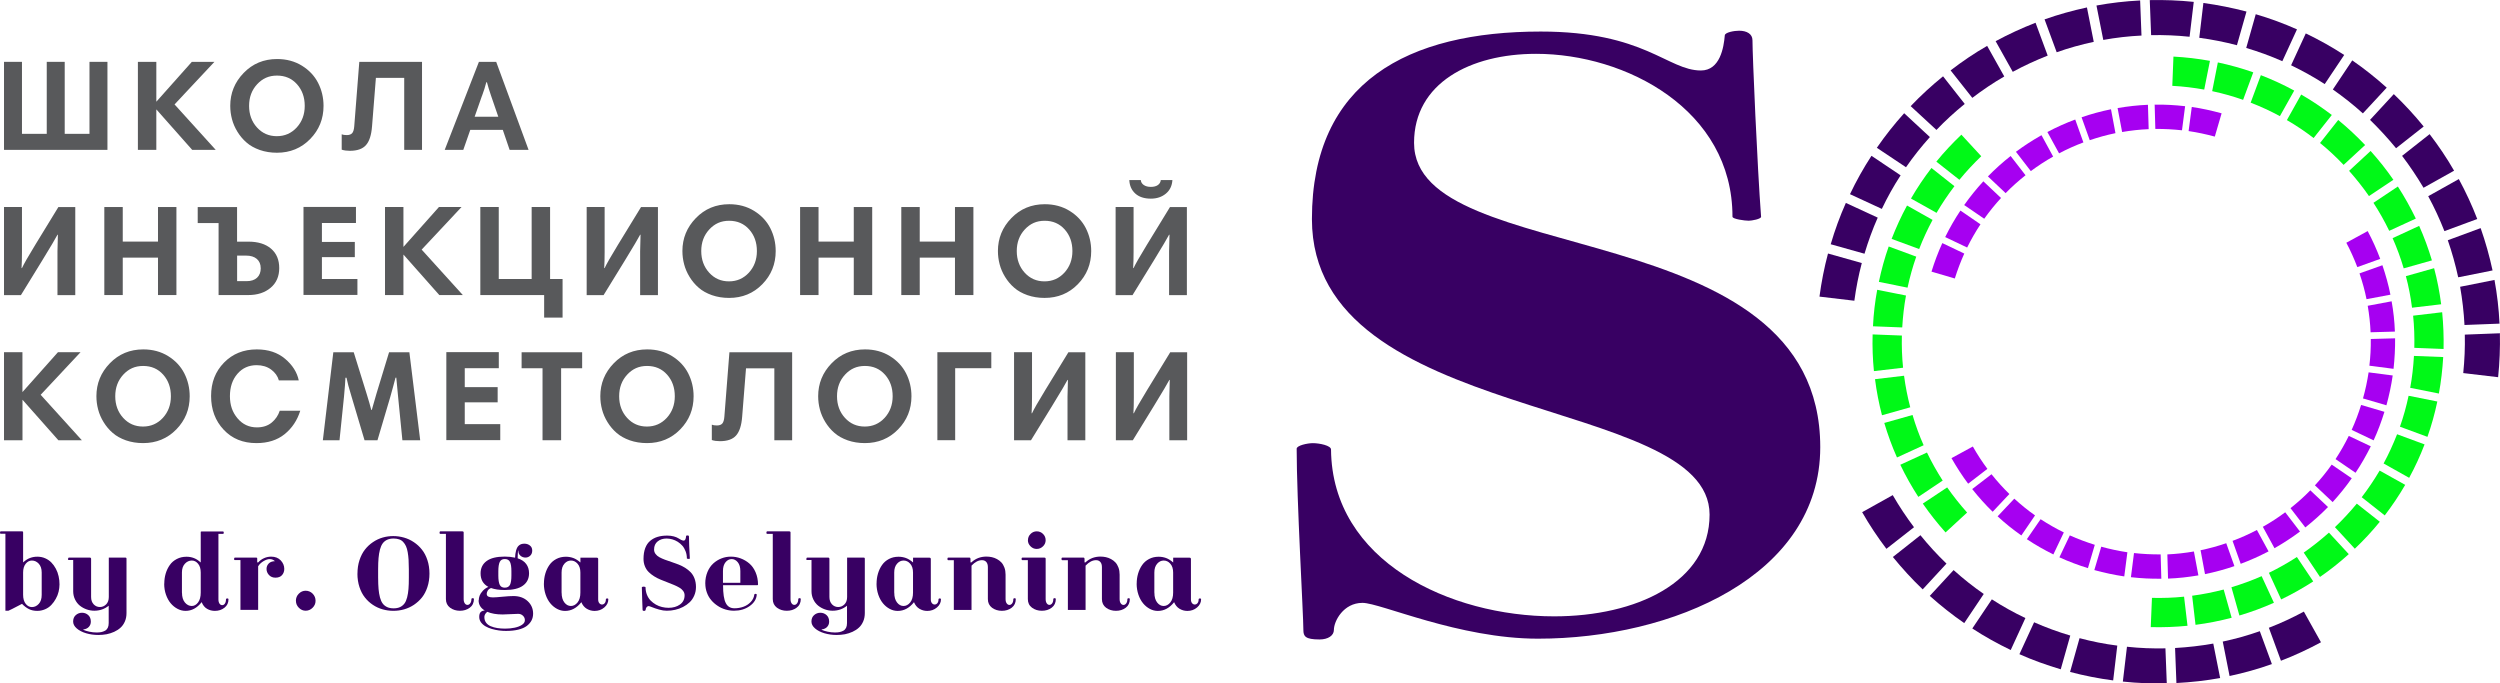 <?xml version="1.0" encoding="UTF-8"?> <svg xmlns="http://www.w3.org/2000/svg" id="Layer_2" data-name="Layer 2" viewBox="0 0 480.25 131.3"> <g id="Text"> <g> <path d="M338.31,41.63c0,.46-1.83,.77-2.38,.77-.74,0-3.12-.31-3.12-.77,0-20.6-20.52-31.29-37.73-31.29-12.64,0-23.44,5.64-23.44,17.09,0,24.58,78.03,12.97,78.03,58.47,0,24.73-28.39,36.79-54.22,36.79-15.21,0-30.24-6.88-33.72-6.88-3.66,0-5.49,3.51-5.49,5.2,0,1.07-1.1,1.83-2.75,1.83-2.75,0-3.11-.61-3.11-1.83,0-2.91-1.29-25.04-1.29-34.81,0-.61,2.02-1.07,3.11-1.07,1.29,0,3.49,.46,3.49,1.22,.19,21.52,22.89,32.05,42.86,32.05,15.76,0,29.86-6.56,29.86-19.54,0-23.2-76.39-17.1-76.39-56.78,0-26.41,18.5-36.02,43.96-36.02,19.97,0,24.36,7.48,30.77,7.48,3.67,0,4.39-4.43,4.58-6.72,0-.61,1.83-.92,2.75-.92,1.47,0,2.57,.61,2.57,1.83,0,2.9,.92,24.12,1.65,33.88" style="fill: #380063;"></path> <g> <path d="M.77,28.79V11.88h3.45v13.83h4.76V11.88h3.45v13.83h4.76V11.88h3.45V28.79H.77Z" style="fill: #58595b;"></path> <path d="M36.92,28.79l-6.89-7.78v7.78h-3.54V11.88h3.54v7.66l6.82-7.66h4.34l-7.66,8.18,7.91,8.73h-4.51Z" style="fill: #58595b;"></path> <path d="M44.23,20.34c0-2.45,.86-4.56,2.58-6.33,1.72-1.78,3.86-2.67,6.42-2.67,1.8,0,3.39,.43,4.77,1.28,1.38,.85,2.42,1.96,3.11,3.31,.69,1.36,1.04,2.83,1.04,4.41,0,2.5-.86,4.62-2.57,6.37-1.71,1.75-3.84,2.63-6.38,2.63-1.19,0-2.29-.18-3.3-.53-1.01-.36-1.86-.83-2.54-1.43-.69-.59-1.27-1.29-1.75-2.07-.48-.78-.83-1.59-1.05-2.43-.22-.83-.33-1.68-.33-2.54Zm5.16-4.15c-1.03,1.12-1.54,2.5-1.54,4.15s.51,3.04,1.52,4.15c1.02,1.12,2.28,1.67,3.81,1.67s2.79-.56,3.82-1.67c1.02-1.12,1.54-2.5,1.54-4.15s-.49-3.04-1.48-4.15-2.27-1.67-3.85-1.67-2.79,.56-3.82,1.67Z" style="fill: #58595b;"></path> <path d="M72.21,14.96l-.74,9.3c-.13,1.69-.52,2.89-1.17,3.62s-1.68,1.09-3.1,1.09c-.59,0-1.12-.07-1.56-.22v-2.95c.23,.1,.55,.15,.97,.15,.46,0,.81-.12,1.03-.36,.22-.24,.36-.68,.41-1.33l.97-12.37h12.05V28.79h-3.42V14.96h-5.43Z" style="fill: #58595b;"></path> <path d="M85.43,28.79l6.57-16.91h3.32l6.22,16.91h-3.64l-1.31-3.84h-6.25l-1.34,3.84h-3.57Zm7.16-10.39l-1.41,4.02h4.54l-1.39-4.04c-.33-.96-.59-1.82-.79-2.58h-.12c-.22,.86-.49,1.73-.82,2.6Z" style="fill: #58595b;"></path> <path d="M.77,39.77h3.45v8.68c0,1.19-.03,2.21-.08,3.05h.08c.35-.76,1.2-2.25,2.55-4.46l4.44-7.26h3.25v16.91h-3.42v-8.4c0-.55,.03-1.61,.08-3.2h-.08c-.28,.56-1.26,2.22-2.95,4.98l-4.07,6.62H.77v-16.91Z" style="fill: #58595b;"></path> <path d="M30.35,56.68v-7.19h-6.77v7.19h-3.54v-16.91h3.54v6.64h6.77v-6.64h3.54v16.91h-3.54Z" style="fill: #58595b;"></path> <path d="M42,42.85h-4.02v-3.07h7.56v6.64h2.18c1.85,0,3.3,.45,4.35,1.35,1.05,.9,1.57,2.14,1.57,3.73s-.55,2.85-1.65,3.78c-1.1,.93-2.53,1.4-4.3,1.4h-5.7v-13.83Zm8.08,8.65c0-.74-.25-1.33-.74-1.76-.5-.43-1.19-.64-2.08-.64h-1.71v4.91h1.83c.86,0,1.52-.22,2-.66,.47-.44,.71-1.05,.71-1.85Z" style="fill: #58595b;"></path> <path d="M68.38,39.77v3.07h-6.54v3.64h6.32v2.92h-6.32v4.19h6.82v3.07h-10.36v-16.91h10.09Z" style="fill: #58595b;"></path> <path d="M84.39,56.68l-6.89-7.78v7.78h-3.54v-16.91h3.54v7.66l6.82-7.66h4.34l-7.66,8.18,7.91,8.73h-4.51Z" style="fill: #58595b;"></path> <path d="M104.54,56.68h-12.27v-16.91h3.54v13.83h6.32v-13.83h3.54v13.83h2.4v7.41h-3.54v-4.34Z" style="fill: #58595b;"></path> <path d="M112.7,39.77h3.45v8.68c0,1.19-.03,2.21-.08,3.05h.08c.35-.76,1.2-2.25,2.55-4.46l4.44-7.26h3.25v16.91h-3.42v-8.4c0-.55,.03-1.61,.08-3.2h-.08c-.28,.56-1.26,2.22-2.95,4.98l-4.07,6.62h-3.25v-16.91Z" style="fill: #58595b;"></path> <path d="M131.09,48.23c0-2.45,.86-4.56,2.58-6.33,1.72-1.78,3.86-2.67,6.42-2.67,1.8,0,3.39,.43,4.77,1.28,1.38,.85,2.42,1.96,3.11,3.31,.69,1.36,1.04,2.83,1.04,4.41,0,2.5-.86,4.62-2.57,6.37-1.71,1.75-3.84,2.63-6.38,2.63-1.19,0-2.29-.18-3.3-.53-1.01-.36-1.86-.83-2.54-1.43-.69-.59-1.27-1.29-1.75-2.07-.48-.78-.83-1.59-1.05-2.43-.22-.83-.33-1.68-.33-2.54Zm5.16-4.15c-1.03,1.12-1.54,2.5-1.54,4.15s.51,3.04,1.52,4.15c1.02,1.12,2.28,1.67,3.81,1.67s2.79-.56,3.82-1.67c1.02-1.12,1.54-2.5,1.54-4.15s-.49-3.04-1.48-4.15-2.27-1.67-3.85-1.67-2.79,.56-3.82,1.67Z" style="fill: #58595b;"></path> <path d="M164.01,56.68v-7.19h-6.77v7.19h-3.54v-16.91h3.54v6.64h6.77v-6.64h3.54v16.91h-3.54Z" style="fill: #58595b;"></path> <path d="M183.45,56.68v-7.19h-6.77v7.19h-3.54v-16.91h3.54v6.64h6.77v-6.64h3.54v16.91h-3.54Z" style="fill: #58595b;"></path> <path d="M191.7,48.23c0-2.45,.86-4.56,2.58-6.33,1.72-1.78,3.86-2.67,6.42-2.67,1.8,0,3.39,.43,4.77,1.28,1.38,.85,2.42,1.96,3.11,3.31,.69,1.36,1.04,2.83,1.04,4.41,0,2.5-.86,4.62-2.57,6.37-1.71,1.75-3.84,2.63-6.38,2.63-1.19,0-2.29-.18-3.3-.53-1.01-.36-1.86-.83-2.54-1.43-.69-.59-1.27-1.29-1.75-2.07-.48-.78-.83-1.59-1.05-2.43-.22-.83-.33-1.68-.33-2.54Zm5.16-4.15c-1.03,1.12-1.54,2.5-1.54,4.15s.51,3.04,1.52,4.15c1.02,1.12,2.28,1.67,3.81,1.67s2.79-.56,3.82-1.67c1.02-1.12,1.54-2.5,1.54-4.15s-.49-3.04-1.48-4.15-2.27-1.67-3.85-1.67-2.79,.56-3.82,1.67Z" style="fill: #58595b;"></path> <path d="M214.31,39.77h3.45v8.68c0,1.19-.03,2.21-.08,3.05h.08c.35-.76,1.2-2.25,2.55-4.46l4.44-7.26h3.25v16.91h-3.42v-8.4c0-.55,.03-1.61,.08-3.2h-.08c-.28,.56-1.26,2.22-2.95,4.98l-4.07,6.62h-3.25v-16.91Zm8.68-5.18h2.23c-.07,1.09-.48,1.96-1.25,2.6-.77,.64-1.73,.97-2.89,.97-1.27,0-2.27-.33-2.99-.98-.72-.65-1.1-1.52-1.15-2.59h2.21c.03,.4,.22,.71,.57,.95,.35,.24,.8,.36,1.36,.36s1.03-.12,1.36-.36c.33-.24,.51-.56,.55-.95Z" style="fill: #58595b;"></path> <path d="M11.21,84.57l-6.89-7.78v7.78H.77v-16.91h3.54v7.66l6.82-7.66h4.34l-7.66,8.18,7.91,8.73h-4.51Z" style="fill: #58595b;"></path> <path d="M18.52,76.12c0-2.45,.86-4.56,2.58-6.33,1.72-1.78,3.86-2.67,6.42-2.67,1.8,0,3.39,.43,4.77,1.28,1.38,.85,2.42,1.96,3.11,3.31,.69,1.36,1.04,2.83,1.04,4.41,0,2.5-.86,4.62-2.57,6.37-1.71,1.75-3.84,2.63-6.38,2.63-1.19,0-2.29-.18-3.3-.53-1.01-.36-1.86-.83-2.54-1.43-.69-.59-1.27-1.29-1.75-2.07-.48-.78-.83-1.59-1.05-2.43-.22-.83-.33-1.68-.33-2.54Zm5.16-4.15c-1.03,1.12-1.54,2.5-1.54,4.15s.51,3.04,1.52,4.15c1.02,1.12,2.28,1.67,3.81,1.67s2.79-.56,3.82-1.67c1.02-1.12,1.54-2.5,1.54-4.15s-.49-3.04-1.48-4.15-2.27-1.67-3.85-1.67-2.79,.56-3.82,1.67Z" style="fill: #58595b;"></path> <path d="M49.33,67.12c2.2,0,4.01,.6,5.43,1.8,1.42,1.2,2.3,2.58,2.63,4.15h-3.82c-.23-.83-.73-1.52-1.49-2.08-.76-.56-1.69-.84-2.78-.84-1.5,0-2.74,.55-3.69,1.66-.96,1.11-1.44,2.54-1.44,4.29s.48,3.09,1.45,4.25,2.21,1.75,3.73,1.75c1.16,0,2.1-.31,2.84-.92,.74-.61,1.25-1.37,1.55-2.28h3.94c-.58,1.85-1.58,3.35-3,4.5-1.42,1.15-3.23,1.72-5.43,1.72-2.58,0-4.67-.85-6.28-2.57-1.61-1.71-2.42-3.87-2.42-6.48s.83-4.71,2.48-6.41c1.65-1.69,3.75-2.54,6.3-2.54Z" style="fill: #58595b;"></path> <path d="M78.64,67.66l2.08,16.91h-3.42l-.82-8.3c-.13-1.26-.25-2.5-.35-3.72h-.15s-.14,.53-.41,1.54c-.27,1.01-.48,1.74-.61,2.21l-2.45,8.28h-2.48l-2.5-8.4c-.5-1.62-.82-2.83-.97-3.62h-.2c-.03,.74-.12,1.93-.27,3.57l-.87,8.45h-3.2l2.01-16.91h3.92l2.48,7.98c.4,1.27,.69,2.31,.89,3.1h.1c.15-.58,.45-1.61,.89-3.1l2.43-7.98h3.89Z" style="fill: #58595b;"></path> <path d="M95.82,67.66v3.07h-6.54v3.64h6.32v2.92h-6.32v4.19h6.82v3.07h-10.36v-16.91h10.09Z" style="fill: #58595b;"></path> <path d="M104.22,84.57v-13.83h-4.02v-3.07h11.63v3.07h-4.04v13.83h-3.57Z" style="fill: #58595b;"></path> <path d="M115.32,76.12c0-2.45,.86-4.56,2.58-6.33,1.72-1.78,3.86-2.67,6.42-2.67,1.8,0,3.39,.43,4.77,1.28,1.38,.85,2.42,1.96,3.11,3.31,.69,1.36,1.04,2.83,1.04,4.41,0,2.5-.86,4.62-2.57,6.37-1.71,1.75-3.84,2.63-6.38,2.63-1.19,0-2.29-.18-3.3-.53-1.01-.36-1.86-.83-2.54-1.43-.69-.59-1.27-1.29-1.75-2.07-.48-.78-.83-1.59-1.05-2.43-.22-.83-.33-1.68-.33-2.54Zm5.16-4.15c-1.03,1.12-1.54,2.5-1.54,4.15s.51,3.04,1.52,4.15c1.02,1.12,2.28,1.67,3.81,1.67s2.79-.56,3.82-1.67c1.02-1.12,1.54-2.5,1.54-4.15s-.49-3.04-1.48-4.15-2.27-1.67-3.85-1.67-2.79,.56-3.82,1.67Z" style="fill: #58595b;"></path> <path d="M143.31,70.74l-.74,9.3c-.13,1.69-.52,2.89-1.17,3.62s-1.68,1.09-3.1,1.09c-.59,0-1.12-.07-1.56-.22v-2.95c.23,.1,.55,.15,.97,.15,.46,0,.81-.12,1.03-.36,.22-.24,.36-.68,.41-1.33l.97-12.37h12.05v16.91h-3.42v-13.83h-5.43Z" style="fill: #58595b;"></path> <path d="M157.17,76.12c0-2.45,.86-4.56,2.58-6.33,1.72-1.78,3.86-2.67,6.42-2.67,1.8,0,3.39,.43,4.77,1.28,1.38,.85,2.42,1.96,3.11,3.31,.69,1.36,1.04,2.83,1.04,4.41,0,2.5-.86,4.62-2.57,6.37-1.71,1.75-3.84,2.63-6.38,2.63-1.19,0-2.29-.18-3.3-.53-1.01-.36-1.86-.83-2.54-1.43-.69-.59-1.27-1.29-1.75-2.07-.48-.78-.83-1.59-1.05-2.43-.22-.83-.33-1.68-.33-2.54Zm5.16-4.15c-1.03,1.12-1.54,2.5-1.54,4.15s.51,3.04,1.52,4.15c1.02,1.12,2.28,1.67,3.81,1.67s2.79-.56,3.82-1.67c1.02-1.12,1.54-2.5,1.54-4.15s-.49-3.04-1.48-4.15-2.27-1.67-3.85-1.67-2.79,.56-3.82,1.67Z" style="fill: #58595b;"></path> <path d="M180.07,84.57v-16.91h10.36v3.07h-6.94v13.83h-3.42Z" style="fill: #58595b;"></path> <path d="M194.8,67.66h3.45v8.68c0,1.19-.03,2.21-.08,3.05h.08c.35-.76,1.2-2.25,2.55-4.46l4.44-7.26h3.25v16.91h-3.42v-8.4c0-.55,.03-1.61,.08-3.2h-.08c-.28,.56-1.26,2.22-2.95,4.98l-4.07,6.62h-3.25v-16.91Z" style="fill: #58595b;"></path> <path d="M214.36,67.66h3.45v8.68c0,1.19-.03,2.21-.08,3.05h.08c.35-.76,1.2-2.25,2.55-4.46l4.44-7.26h3.25v16.91h-3.42v-8.4c0-.55,.03-1.61,.08-3.2h-.08c-.28,.56-1.26,2.22-2.95,4.98l-4.07,6.62h-3.25v-16.91Z" style="fill: #58595b;"></path> </g> <g> <path d="M0,102.31c0-.06,.01-.12,.04-.17,.03-.05,.06-.07,.1-.07H4.25c.12,0,.19,.07,.19,.22v5.75c.46-.42,.91-.71,1.35-.86,.43-.16,.89-.24,1.38-.24,.54,0,1.04,.1,1.5,.3,.46,.2,.86,.47,1.2,.82,.33,.34,.62,.74,.86,1.19,.24,.45,.42,.94,.53,1.45,.12,.51,.17,1.04,.17,1.57,0,.46-.06,.92-.17,1.39s-.29,.93-.54,1.37c-.24,.44-.53,.83-.86,1.18-.33,.35-.73,.63-1.2,.83s-.96,.31-1.49,.31c-.61,0-1.14-.11-1.6-.34s-.91-.56-1.34-1.01c-1.68,.88-2.55,1.32-2.61,1.32h-.58v-14.79H.12c-.08,0-.12-.08-.12-.23Zm4.44,11.95c0,.74,.17,1.32,.5,1.74,.34,.42,.73,.62,1.19,.62,.51,0,.95-.21,1.32-.62,.38-.41,.56-.99,.56-1.73v-4.29c0-.72-.19-1.28-.56-1.69-.38-.41-.82-.61-1.32-.61-.46,0-.85,.2-1.19,.61-.33,.41-.5,.97-.5,1.7v4.27Z" style="fill: #380063;"></path> <path d="M13.08,107.36c0-.06,.01-.12,.04-.17,.03-.05,.06-.07,.11-.07h4.07c.06,0,.1,.02,.14,.07s.06,.09,.06,.16v7.33c0,.6,.17,1.07,.5,1.42,.33,.34,.73,.51,1.19,.51s.86-.17,1.2-.51c.34-.34,.51-.81,.51-1.42v-7.56h3.2c.14,0,.2,.07,.2,.22v10.43c0,.59-.1,1.13-.31,1.61-.21,.48-.48,.88-.83,1.19-.34,.32-.75,.58-1.22,.8-.47,.21-.96,.37-1.46,.47-.51,.09-1.04,.14-1.58,.14-.83,0-1.62-.11-2.36-.33s-1.34-.53-1.8-.93c-.46-.4-.69-.84-.69-1.32,0-.53,.17-.94,.51-1.24,.34-.3,.74-.45,1.2-.45s.86,.15,1.19,.45,.5,.72,.5,1.26c0,.38-.12,.71-.37,.99s-.6,.45-1.07,.51v.07c.31,.14,.7,.26,1.16,.36,.47,.1,.92,.15,1.37,.15,.34,0,.63-.02,.89-.07,.25-.05,.5-.14,.73-.26,.23-.12,.41-.31,.54-.56,.12-.25,.18-.55,.18-.92v-3.33c-.8,.64-1.72,.96-2.76,.96-.51,0-1.01-.09-1.49-.26-.48-.17-.91-.41-1.3-.72-.38-.31-.69-.71-.92-1.19-.23-.48-.35-1-.35-1.57v-6.01h-.87c-.1,0-.15-.08-.15-.23Z" style="fill: #380063;"></path> <path d="M31.56,112.1c0-.67,.09-1.31,.27-1.92,.18-.61,.45-1.16,.79-1.64,.34-.49,.79-.87,1.35-1.16s1.17-.43,1.86-.43c.49,0,.95,.08,1.38,.24,.44,.16,.89,.44,1.35,.86v-5.8c0-.07,.01-.11,.04-.13s.08-.03,.16-.03h4.08s.08,.02,.11,.07c.03,.05,.04,.1,.04,.17,0,.05-.01,.11-.04,.16-.03,.05-.06,.07-.09,.07h-.9v12.58c0,.35,.07,.62,.21,.82s.32,.29,.52,.29,.37-.1,.51-.3c.14-.2,.21-.48,.21-.83,0-.05,.03-.09,.08-.12,.05-.03,.11-.05,.17-.05s.12,.02,.16,.05c.05,.03,.07,.07,.07,.13,0,.68-.26,1.22-.78,1.62s-1.12,.6-1.82,.6c-.56,0-1.07-.13-1.52-.4-.45-.26-.8-.69-1.03-1.28-.88,1.12-1.91,1.68-3.09,1.68-.53,0-1.05-.13-1.54-.39-.5-.26-.94-.62-1.32-1.07s-.68-1.01-.91-1.66-.34-1.35-.34-2.1Zm3.4,1.76c0,.81,.19,1.43,.56,1.88,.38,.45,.82,.67,1.32,.67,.47,0,.87-.23,1.21-.68,.34-.45,.51-1.08,.51-1.88v-3.86c0-.73-.17-1.29-.51-1.7-.34-.41-.74-.61-1.2-.61-.51,0-.95,.2-1.33,.61-.38,.41-.57,.97-.57,1.69v3.88Z" style="fill: #380063;"></path> <path d="M44.97,107.36c0-.06,.01-.12,.04-.17,.03-.05,.06-.07,.11-.07h4.14c.1,0,.15,.05,.15,.15v.77h.19c.31-.35,.68-.62,1.13-.82,.45-.2,.9-.29,1.36-.29,.77,0,1.38,.24,1.84,.72,.45,.48,.68,1.03,.68,1.64,0,.47-.15,.87-.44,1.2-.29,.32-.71,.48-1.26,.48-.51,0-.92-.17-1.24-.51-.31-.34-.47-.73-.47-1.17,0-.4,.14-.74,.41-1.03,.27-.29,.67-.44,1.2-.46-.27-.26-.6-.4-1.01-.4-.34,0-.73,.13-1.17,.39-.44,.26-.79,.59-1.04,.99v8.37h-3.4v-9.56h-1.08c-.1,0-.15-.08-.15-.23Z" style="fill: #380063;"></path> <path d="M56.84,115.43c0-.54,.18-1,.56-1.38,.37-.38,.81-.57,1.32-.57s.97,.19,1.34,.56c.37,.38,.56,.84,.56,1.38,0,.51-.19,.96-.57,1.33-.38,.38-.83,.57-1.33,.57s-.94-.19-1.31-.57c-.38-.38-.56-.82-.56-1.33Z" style="fill: #380063;"></path> <path d="M68.67,110.19c0-.93,.13-1.8,.39-2.59,.26-.79,.61-1.47,1.05-2.03,.44-.56,.95-1.04,1.54-1.43,.59-.4,1.21-.69,1.87-.88,.66-.19,1.34-.28,2.03-.28s1.39,.1,2.06,.29c.67,.19,1.3,.48,1.89,.88,.59,.39,1.11,.87,1.55,1.43,.45,.56,.8,1.24,1.06,2.03,.26,.79,.39,1.66,.39,2.58s-.13,1.78-.39,2.57c-.26,.79-.61,1.46-1.05,2.01-.44,.55-.96,1.02-1.55,1.42-.59,.39-1.22,.68-1.89,.87-.67,.19-1.35,.28-2.05,.28s-1.38-.09-2.05-.28c-.66-.18-1.29-.47-1.88-.86-.59-.39-1.1-.86-1.54-1.42-.44-.55-.79-1.22-1.05-2.01-.26-.79-.39-1.65-.39-2.57Zm3.97,.82c0,.83,.03,1.54,.08,2.13,.05,.59,.14,1.13,.27,1.62,.13,.49,.31,.89,.53,1.18,.22,.3,.51,.52,.85,.68,.34,.16,.76,.24,1.24,.24s.9-.08,1.24-.24c.34-.16,.62-.39,.84-.68,.22-.29,.39-.68,.52-1.18s.21-1.04,.26-1.62c.05-.58,.07-1.29,.07-2.13v-1.67c0-.69-.02-1.3-.05-1.81-.03-.51-.09-1-.17-1.46s-.19-.85-.33-1.15c-.14-.31-.32-.58-.54-.81-.21-.23-.47-.4-.78-.5-.3-.1-.66-.16-1.06-.16-.48,0-.89,.08-1.24,.24-.34,.16-.63,.39-.85,.69-.22,.3-.4,.7-.53,1.19-.13,.5-.22,1.04-.27,1.63-.05,.59-.08,1.3-.08,2.13v1.67Z" style="fill: #380063;"></path> <path d="M84.44,102.31c0-.06,.01-.12,.04-.17,.03-.05,.06-.07,.11-.07h4.18c.2,0,.3,.07,.3,.2v12.8c0,.36,.07,.63,.21,.83,.14,.2,.31,.3,.52,.3s.38-.1,.53-.3c.15-.2,.23-.48,.23-.83,0-.05,.03-.09,.08-.12,.05-.03,.11-.05,.17-.05s.12,.02,.16,.05c.05,.03,.07,.07,.07,.13,0,.71-.27,1.27-.8,1.66-.53,.4-1.16,.59-1.89,.59s-1.35-.2-1.89-.59c-.53-.4-.8-.95-.8-1.66v-12.53h-1.08c-.1,0-.15-.08-.15-.23Z" style="fill: #380063;"></path> <path d="M91.97,115.33c0-.29,.05-.58,.16-.89,.11-.3,.31-.61,.6-.93,.29-.32,.65-.58,1.08-.77-.99-.53-1.49-1.39-1.49-2.59,0-1.01,.38-1.8,1.15-2.37,.77-.57,1.93-.86,3.49-.86,.7,0,1.36,.07,1.99,.21,.01-.49,.07-.95,.19-1.38s.29-.75,.53-.95c.26-.24,.61-.36,1.05-.36s.77,.12,1.07,.35c.3,.23,.45,.55,.45,.97s-.13,.75-.39,.99-.56,.36-.91,.36-.69-.12-.96-.36c-.28-.24-.41-.57-.41-.99v-.05s-.01,.03-.03,.08c-.02,.05-.02,.08-.03,.08-.03,.2-.05,.66-.07,1.38,.74,.24,1.29,.61,1.65,1.1s.54,1.09,.54,1.78c0,1.01-.39,1.8-1.16,2.36-.77,.57-1.94,.85-3.51,.85-1.07,0-1.94-.13-2.63-.38-.3,.12-.51,.28-.64,.5-.12,.22-.19,.42-.19,.6,0,.26,.1,.44,.3,.54s.5,.16,.88,.16c.33,0,.94-.04,1.85-.13,.91-.09,1.61-.13,2.1-.13,1.12,0,2.03,.32,2.73,.97,.7,.65,1.05,1.45,1.05,2.4,0,.48-.1,.92-.3,1.31s-.51,.75-.91,1.06c-.41,.31-.95,.54-1.63,.71-.68,.17-1.47,.25-2.38,.25-.44,0-.89-.03-1.34-.09-.46-.06-.91-.16-1.37-.29-.46-.13-.86-.3-1.22-.51-.35-.2-.64-.46-.87-.77-.22-.31-.33-.66-.33-1.04,0-.44,.1-.76,.3-.94,.2-.18,.46-.28,.77-.28-.79-.47-1.19-1.13-1.19-1.98Zm1.08,3.24c0,.41,.11,.75,.33,1.05s.52,.52,.9,.68c.38,.16,.8,.28,1.25,.35,.45,.07,.95,.11,1.5,.11,.65,0,1.26-.06,1.83-.18,.57-.12,1.04-.3,1.41-.55,.38-.25,.56-.55,.56-.89s-.12-.62-.37-.86c-.25-.24-.55-.36-.9-.36-.39,0-.89,.02-1.49,.06-.6,.04-1.11,.06-1.52,.06-1.17,0-2.16-.17-2.95-.51-.37,.3-.56,.65-.56,1.04Zm2.68-8c0,.81,.09,1.4,.27,1.77,.18,.37,.5,.55,.97,.55s.81-.18,1-.55c.18-.37,.27-.96,.27-1.77v-.83c0-.82-.09-1.41-.27-1.79-.18-.37-.51-.56-1-.56s-.79,.19-.97,.56c-.18,.38-.27,.97-.27,1.78v.83Z" style="fill: #380063;"></path> <path d="M104.49,112.1c0-.67,.09-1.31,.27-1.92,.18-.61,.44-1.16,.78-1.64,.34-.49,.78-.87,1.33-1.16s1.16-.43,1.84-.43c.49,0,.96,.08,1.41,.24,.44,.16,.9,.44,1.38,.86v-.92h3.13c.18,0,.28,.09,.28,.26v7.75c0,.31,.07,.56,.22,.73,.15,.18,.32,.26,.52,.26s.38-.09,.52-.26c.15-.17,.22-.43,.22-.75,0-.05,.03-.09,.08-.12,.05-.03,.11-.05,.17-.05s.11,.02,.16,.05c.04,.03,.06,.07,.06,.13,0,.61-.26,1.13-.78,1.57-.52,.44-1.14,.66-1.85,.66-.55,0-1.05-.14-1.52-.42-.46-.28-.8-.7-1.03-1.26-.89,1.12-1.93,1.68-3.13,1.68-.53,0-1.04-.13-1.53-.39-.49-.26-.93-.62-1.3-1.07s-.68-1.01-.9-1.66c-.22-.66-.34-1.35-.34-2.1Zm3.4,1.76c0,.81,.18,1.43,.53,1.88,.35,.45,.77,.67,1.25,.67s.92-.23,1.28-.68c.36-.45,.54-1.08,.54-1.88v-3.86c0-.73-.18-1.29-.54-1.7-.36-.41-.78-.61-1.27-.61s-.9,.2-1.26,.61c-.36,.41-.54,.97-.54,1.69v3.88Z" style="fill: #380063;"></path> <path d="M123.32,112.8s.04-.06,.12-.08c.08-.02,.15-.03,.21-.03,.07,0,.15,.01,.24,.04s.12,.06,.12,.11c0,.51,.1,.98,.27,1.42,.18,.44,.41,.8,.7,1.1,.29,.3,.63,.56,1.01,.78,.38,.22,.78,.37,1.19,.47s.83,.15,1.25,.15c.87,0,1.6-.21,2.19-.63s.89-1.01,.89-1.77c0-.3-.09-.58-.27-.83-.18-.25-.42-.46-.72-.64-.3-.18-.65-.35-1.05-.52-.39-.17-.81-.33-1.25-.5-.44-.17-.87-.34-1.31-.52-.44-.18-.85-.39-1.25-.64s-.74-.52-1.05-.82c-.3-.3-.55-.67-.72-1.1-.18-.43-.27-.91-.27-1.42,0-.8,.11-1.49,.33-2.08,.22-.59,.54-1.05,.96-1.4s.89-.6,1.43-.76,1.15-.24,1.82-.24c.47,0,.89,.05,1.26,.15,.38,.1,.66,.22,.85,.34,.19,.13,.38,.24,.57,.33s.35,.14,.49,.14c.28,0,.43-.29,.47-.87,0-.08,.1-.12,.29-.12,.17,0,.26,.07,.26,.22,0,.89,.06,2.29,.17,4.22,0,.02-.03,.04-.1,.05s-.12,.02-.15,.02c-.05,0-.12,0-.2-.03s-.12-.04-.12-.06c0-.49-.08-.94-.24-1.36-.16-.42-.36-.78-.62-1.08-.26-.29-.56-.55-.89-.76-.34-.21-.69-.37-1.05-.47-.36-.1-.73-.16-1.09-.16-.69,0-1.26,.18-1.72,.55-.46,.37-.69,.89-.69,1.56,0,.32,.09,.6,.28,.85,.18,.25,.43,.46,.74,.63s.67,.33,1.07,.48c.4,.15,.83,.29,1.27,.44,.45,.15,.89,.31,1.33,.48,.44,.17,.87,.38,1.27,.63,.4,.25,.76,.54,1.07,.86s.56,.72,.74,1.2c.18,.48,.28,1.02,.28,1.62s-.11,1.14-.33,1.65c-.22,.51-.51,.94-.88,1.29-.37,.35-.79,.65-1.27,.9-.48,.25-.98,.43-1.51,.55s-1.06,.18-1.61,.18c-.46,0-.95-.07-1.47-.22-.53-.15-.97-.3-1.34-.45-.37-.15-.59-.22-.67-.22-.17,0-.31,.08-.42,.23-.1,.15-.16,.3-.16,.44,0,.07-.03,.13-.08,.18-.05,.05-.12,.07-.2,.07-.14,0-.22-.02-.26-.06s-.06-.1-.06-.19c0-.05-.02-.66-.07-1.84-.05-1.17-.07-2-.07-2.47Z" style="fill: #380063;"></path> <path d="M135.48,112.12c0-.82,.14-1.56,.42-2.24,.28-.67,.66-1.22,1.12-1.64,.47-.42,.99-.75,1.57-.97,.58-.23,1.18-.34,1.8-.34,.66,0,1.29,.11,1.9,.34s1.16,.55,1.66,.98c.5,.43,.9,.99,1.2,1.69s.46,1.49,.47,2.35c-.03,.09-.07,.13-.13,.13h-6.59c0,1.61,.17,2.75,.52,3.42,.34,.68,.9,1.01,1.67,1.01,.6,0,1.18-.1,1.71-.29,.54-.19,1-.49,1.4-.9,.39-.41,.63-.88,.7-1.43,0-.04,.03-.08,.07-.11,.05-.03,.1-.05,.16-.05,.06,0,.12,.02,.17,.05,.05,.03,.07,.07,.07,.11-.06,.87-.52,1.6-1.37,2.2-.85,.6-1.85,.89-2.99,.89-.56,0-1.11-.08-1.65-.24-.54-.16-1.04-.39-1.51-.71-.47-.31-.88-.67-1.23-1.09-.36-.42-.63-.9-.83-1.45s-.3-1.13-.3-1.73Zm3.4-.17h3.34v-2.27c0-.72-.17-1.28-.5-1.68-.33-.4-.72-.6-1.17-.6s-.84,.2-1.17,.6c-.33,.4-.5,.96-.5,1.68v2.27Z" style="fill: #380063;"></path> <path d="M147.23,102.31c0-.06,.01-.12,.04-.17,.03-.05,.06-.07,.11-.07h4.18c.2,0,.3,.07,.3,.2v12.8c0,.36,.07,.63,.21,.83,.14,.2,.31,.3,.52,.3s.38-.1,.53-.3c.15-.2,.23-.48,.23-.83,0-.05,.03-.09,.08-.12,.05-.03,.11-.05,.17-.05s.12,.02,.16,.05c.05,.03,.07,.07,.07,.13,0,.71-.27,1.27-.8,1.66-.53,.4-1.16,.59-1.89,.59s-1.35-.2-1.89-.59c-.53-.4-.8-.95-.8-1.66v-12.53h-1.08c-.1,0-.15-.08-.15-.23Z" style="fill: #380063;"></path> <path d="M154.91,107.36c0-.06,.01-.12,.04-.17,.03-.05,.06-.07,.11-.07h4.07c.06,0,.1,.02,.14,.07s.06,.09,.06,.16v7.33c0,.6,.17,1.07,.5,1.42,.33,.34,.73,.51,1.19,.51s.86-.17,1.2-.51c.34-.34,.51-.81,.51-1.42v-7.56h3.2c.14,0,.2,.07,.2,.22v10.43c0,.59-.1,1.13-.31,1.61-.21,.48-.48,.88-.83,1.19-.34,.32-.75,.58-1.22,.8-.47,.21-.96,.37-1.46,.47-.51,.09-1.04,.14-1.58,.14-.83,0-1.62-.11-2.36-.33s-1.34-.53-1.8-.93c-.46-.4-.69-.84-.69-1.32,0-.53,.17-.94,.51-1.24,.34-.3,.74-.45,1.2-.45s.86,.15,1.19,.45,.5,.72,.5,1.26c0,.38-.12,.71-.37,.99s-.6,.45-1.07,.51v.07c.31,.14,.7,.26,1.16,.36,.47,.1,.92,.15,1.37,.15,.34,0,.63-.02,.89-.07,.25-.05,.5-.14,.73-.26,.23-.12,.41-.31,.54-.56,.12-.25,.18-.55,.18-.92v-3.33c-.8,.64-1.72,.96-2.76,.96-.51,0-1.01-.09-1.49-.26-.48-.17-.91-.41-1.3-.72-.38-.31-.69-.71-.92-1.19-.23-.48-.35-1-.35-1.57v-6.01h-.87c-.1,0-.15-.08-.15-.23Z" style="fill: #380063;"></path> <path d="M168.39,112.1c0-.67,.09-1.31,.27-1.92,.18-.61,.44-1.16,.78-1.64,.34-.49,.78-.87,1.33-1.16s1.16-.43,1.84-.43c.49,0,.96,.08,1.41,.24,.44,.16,.9,.44,1.38,.86v-.92h3.13c.18,0,.28,.09,.28,.26v7.75c0,.31,.07,.56,.22,.73,.15,.18,.32,.26,.52,.26s.38-.09,.52-.26c.15-.17,.22-.43,.22-.75,0-.05,.03-.09,.08-.12,.05-.03,.11-.05,.17-.05s.11,.02,.16,.05c.04,.03,.06,.07,.06,.13,0,.61-.26,1.13-.78,1.57-.52,.44-1.14,.66-1.85,.66-.55,0-1.05-.14-1.52-.42-.46-.28-.8-.7-1.03-1.26-.89,1.12-1.93,1.68-3.13,1.68-.53,0-1.04-.13-1.53-.39-.49-.26-.93-.62-1.3-1.07s-.68-1.01-.9-1.66c-.22-.66-.34-1.35-.34-2.1Zm3.4,1.76c0,.81,.18,1.43,.53,1.88,.35,.45,.77,.67,1.25,.67s.92-.23,1.28-.68c.36-.45,.54-1.08,.54-1.88v-3.86c0-.73-.18-1.29-.54-1.7-.36-.41-.78-.61-1.27-.61s-.9,.2-1.26,.61c-.36,.41-.54,.97-.54,1.69v3.88Z" style="fill: #380063;"></path> <path d="M182,107.36c0-.06,.01-.12,.04-.17,.03-.05,.06-.07,.11-.07h4.1c.06,0,.1,.02,.13,.07,.03,.05,.05,.1,.05,.15v.7h.17c.78-.74,1.75-1.12,2.89-1.12,.36,0,.71,.04,1.04,.11,.34,.07,.67,.2,.99,.37,.32,.17,.61,.39,.85,.65,.24,.26,.43,.59,.58,.99,.15,.4,.22,.85,.22,1.35v4.69c0,.36,.07,.63,.22,.83,.14,.2,.32,.3,.52,.3s.38-.1,.53-.3c.15-.2,.22-.48,.22-.83,0-.05,.03-.09,.08-.12,.05-.03,.11-.05,.17-.05s.11,.02,.16,.05c.04,.03,.06,.07,.06,.13,0,.71-.27,1.27-.79,1.66-.53,.4-1.16,.59-1.88,.59s-1.36-.2-1.89-.59c-.53-.4-.8-.95-.8-1.66v-6.14c0-.43-.1-.76-.3-.99-.2-.23-.48-.35-.83-.35-.68,0-1.35,.35-2.01,1.05v8.51h-3.4v-9.56h-1.08c-.1,0-.15-.08-.15-.23Z" style="fill: #380063;"></path> <path d="M196.24,107.36c0-.06,.01-.12,.04-.17,.03-.05,.06-.07,.11-.07h4.23c.17,0,.25,.07,.25,.22v7.73c0,.36,.07,.63,.21,.83,.14,.2,.31,.3,.51,.3s.38-.1,.53-.3c.15-.2,.22-.48,.22-.83,0-.05,.03-.09,.08-.12,.05-.03,.11-.05,.17-.05s.12,.02,.16,.05c.05,.03,.07,.07,.07,.13,0,.71-.27,1.27-.79,1.66-.53,.4-1.16,.59-1.89,.59s-1.36-.2-1.89-.59c-.54-.4-.8-.95-.8-1.66v-7.48h-1.06c-.1,0-.15-.08-.15-.23Zm1.23-3.59c0-.47,.17-.87,.5-1.2s.73-.5,1.19-.5,.88,.17,1.21,.5,.5,.73,.5,1.2-.17,.85-.51,1.18c-.34,.33-.74,.5-1.21,.5s-.85-.17-1.18-.5c-.34-.33-.51-.73-.51-1.18Z" style="fill: #380063;"></path> <path d="M203.91,107.36c0-.06,.01-.12,.04-.17,.03-.05,.06-.07,.11-.07h4.1c.06,0,.1,.02,.13,.07,.03,.05,.05,.1,.05,.15v.7h.17c.78-.74,1.75-1.12,2.89-1.12,.36,0,.71,.04,1.04,.11,.34,.07,.67,.2,.99,.37,.32,.17,.61,.39,.85,.65,.24,.26,.43,.59,.58,.99,.15,.4,.22,.85,.22,1.35v4.69c0,.36,.07,.63,.22,.83,.14,.2,.32,.3,.52,.3s.38-.1,.53-.3c.15-.2,.22-.48,.22-.83,0-.05,.03-.09,.08-.12,.05-.03,.11-.05,.17-.05s.11,.02,.16,.05c.04,.03,.06,.07,.06,.13,0,.71-.27,1.27-.79,1.66-.53,.4-1.16,.59-1.88,.59s-1.36-.2-1.89-.59c-.53-.4-.8-.95-.8-1.66v-6.14c0-.43-.1-.76-.3-.99-.2-.23-.48-.35-.83-.35-.68,0-1.35,.35-2.01,1.05v8.51h-3.4v-9.56h-1.08c-.1,0-.15-.08-.15-.23Z" style="fill: #380063;"></path> <path d="M218.36,112.1c0-.67,.09-1.31,.27-1.92,.18-.61,.44-1.16,.78-1.64,.34-.49,.78-.87,1.33-1.16s1.16-.43,1.84-.43c.49,0,.96,.08,1.41,.24,.44,.16,.9,.44,1.38,.86v-.92h3.13c.18,0,.28,.09,.28,.26v7.75c0,.31,.07,.56,.22,.73,.15,.18,.32,.26,.52,.26s.38-.09,.52-.26c.15-.17,.22-.43,.22-.75,0-.05,.03-.09,.08-.12,.05-.03,.11-.05,.17-.05s.11,.02,.16,.05c.04,.03,.06,.07,.06,.13,0,.61-.26,1.13-.78,1.57-.52,.44-1.14,.66-1.85,.66-.55,0-1.05-.14-1.52-.42-.46-.28-.8-.7-1.03-1.26-.89,1.12-1.93,1.68-3.13,1.68-.53,0-1.04-.13-1.53-.39-.49-.26-.93-.62-1.3-1.07s-.68-1.01-.9-1.66c-.22-.66-.34-1.35-.34-2.1Zm3.4,1.76c0,.81,.18,1.43,.53,1.88,.35,.45,.77,.67,1.25,.67s.92-.23,1.28-.68c.36-.45,.54-1.08,.54-1.88v-3.86c0-.73-.18-1.29-.54-1.7-.36-.41-.78-.61-1.27-.61s-.9,.2-1.26,.61c-.36,.41-.54,.97-.54,1.69v3.88Z" style="fill: #380063;"></path> </g> <g> <path d="M365.35,64.46l-5.62-.22c-.07,2.38,.02,4.74,.25,7.05l5.6-.65c-.21-2.03-.28-4.1-.23-6.18Z" style="fill: #00f917;"></path> <path d="M380.6,30.01l-3.82-4.14c-1.7,1.63-3.32,3.34-4.81,5.18l4.43,3.49c1.31-1.6,2.71-3.1,4.2-4.53Z" style="fill: #00f917;"></path> <path d="M366.14,56.77l-5.53-1.1c-.42,2.28-.7,4.62-.81,7.01l5.62,.22c.12-2.08,.35-4.13,.72-6.13Z" style="fill: #00f917;"></path> <path d="M368.11,49.3l-5.29-1.95c-.78,2.2-1.4,4.47-1.89,6.8l5.51,1.11c.44-2.03,.99-4.02,1.67-5.95Z" style="fill: #00f917;"></path> <path d="M371.24,42.24l-4.9-2.76c-1.12,2.06-2.1,4.21-2.96,6.41l5.29,1.95c.74-1.93,1.61-3.8,2.58-5.6Z" style="fill: #00f917;"></path> <path d="M375.44,35.76l-4.41-3.49c-1.43,1.87-2.75,3.82-3.93,5.87l4.91,2.75c1.04-1.78,2.2-3.5,3.44-5.13Z" style="fill: #00f917;"></path> <path d="M455.09,37.66l4.68-3.12c-1.34-1.95-2.81-3.79-4.38-5.54l-4.13,3.82c1.36,1.54,2.65,3.15,3.82,4.85Z" style="fill: #00f917;"></path> <path d="M458.97,44.34l5.11-2.35c-1.03-2.13-2.18-4.19-3.45-6.16l-4.69,3.13c1.12,1.73,2.13,3.52,3.03,5.38Z" style="fill: #00f917;"></path> <path d="M461.75,51.55l5.42-1.53c-.68-2.27-1.49-4.48-2.45-6.63l-5.1,2.36c.83,1.87,1.54,3.8,2.13,5.8Z" style="fill: #00f917;"></path> <path d="M463.36,59.11l5.59-.66c-.31-2.35-.75-4.67-1.36-6.93l-5.42,1.53c.53,1.97,.92,4,1.18,6.07Z" style="fill: #00f917;"></path> <path d="M450.2,31.68l4.14-3.82c-1.63-1.71-3.34-3.32-5.17-4.81l-3.49,4.42c1.6,1.3,3.11,2.71,4.53,4.21Z" style="fill: #00f917;"></path> <path d="M444.45,26.51l3.49-4.42c-1.88-1.43-3.83-2.75-5.88-3.93l-2.75,4.91c1.8,1.04,3.5,2.19,5.14,3.45Z" style="fill: #00f917;"></path> <path d="M417.3,16.49c2.08,.11,4.14,.36,6.13,.72l1.1-5.52c-2.29-.42-4.63-.69-7.01-.82l-.22,5.62Z" style="fill: #00f917;"></path> <path d="M432.86,13.9c-2.2-.78-4.48-1.41-6.81-1.91l-1.09,5.52c2.02,.44,4.02,.99,5.94,1.67l1.95-5.28Z" style="fill: #00f917;"></path> <path d="M437.97,22.31l2.75-4.91c-2.06-1.12-4.2-2.11-6.41-2.96l-1.96,5.28c1.94,.75,3.81,1.61,5.61,2.59Z" style="fill: #00f917;"></path> <path d="M453.69,95.52l4.42,3.49c1.43-1.88,2.74-3.82,3.93-5.87l-4.91-2.74c-1.05,1.78-2.2,3.49-3.45,5.12Z" style="fill: #00f917;"></path> <path d="M448.54,101.27l3.82,4.14c1.71-1.63,3.32-3.35,4.8-5.18l-4.42-3.48c-1.31,1.59-2.72,3.1-4.2,4.52Z" style="fill: #00f917;"></path> <path d="M442.55,106.16l3.12,4.67c1.94-1.33,3.79-2.81,5.53-4.38l-3.81-4.13c-1.53,1.36-3.15,2.65-4.85,3.84Z" style="fill: #00f917;"></path> <path d="M435.86,110.04l2.35,5.11c2.13-1.02,4.18-2.18,6.16-3.46l-3.14-4.69c-1.72,1.12-3.51,2.13-5.38,3.04Z" style="fill: #00f917;"></path> <path d="M463,74.5l5.51,1.1c.42-2.29,.69-4.63,.83-7.01l-5.62-.22c-.12,2.07-.35,4.13-.72,6.13Z" style="fill: #00f917;"></path> <path d="M428.66,112.81l1.53,5.43c2.28-.68,4.49-1.49,6.63-2.45l-2.36-5.11c-1.88,.83-3.81,1.53-5.8,2.13Z" style="fill: #00f917;"></path> <path d="M463.79,66.82l5.62,.22c.05-2.38-.04-4.74-.27-7.06l-5.58,.66c.21,2.03,.28,4.09,.23,6.17Z" style="fill: #00f917;"></path> <path d="M457.9,89.04l4.9,2.75c1.12-2.06,2.11-4.2,2.96-6.42l-5.28-1.95c-.76,1.93-1.61,3.81-2.59,5.61Z" style="fill: #00f917;"></path> <path d="M365.77,72.18l-5.58,.66c.3,2.36,.75,4.67,1.34,6.93l5.43-1.53c-.52-1.98-.92-4-1.19-6.06Z" style="fill: #00f917;"></path> <path d="M461.03,81.97l5.28,1.95c.78-2.19,1.41-4.47,1.9-6.79l-5.52-1.1c-.43,2.03-.98,4.02-1.66,5.94Z" style="fill: #00f917;"></path> <path d="M421.11,114.44l.65,5.59c2.36-.3,4.67-.76,6.94-1.36l-1.53-5.42c-1.98,.51-4,.92-6.06,1.19Z" style="fill: #00f917;"></path> <path d="M374.05,93.63l-4.68,3.11c1.34,1.94,2.81,3.79,4.37,5.54l4.14-3.82c-1.37-1.53-2.66-3.16-3.83-4.83Z" style="fill: #00f917;"></path> <path d="M367.39,79.72l-5.42,1.53c.68,2.27,1.48,4.48,2.44,6.63l5.12-2.35c-.84-1.88-1.54-3.81-2.13-5.81Z" style="fill: #00f917;"></path> <path d="M370.17,86.93l-5.12,2.35c1.02,2.14,2.18,4.19,3.46,6.17l4.68-3.13c-1.11-1.73-2.12-3.52-3.02-5.39Z" style="fill: #00f917;"></path> <path d="M413.39,114.85l-.23,5.62c2.38,.06,4.74-.03,7.06-.26l-.66-5.59c-2.02,.21-4.09,.28-6.17,.23Z" style="fill: #00f917;"></path> </g> <path d="M408.59,124.24l-.79,6.69c2.83,.3,5.66,.41,8.44,.35l-.26-6.73c-2.44,.05-4.91-.04-7.38-.31Z" style="fill: #380063;"></path> <path d="M368.91,102.82l-5.29,4.18c1.78,2.18,3.68,4.27,5.73,6.22l4.57-4.95c-1.78-1.71-3.45-3.53-5-5.45Z" style="fill: #380063;"></path> <path d="M399.48,122.59l-1.82,6.49c2.68,.71,5.45,1.26,8.28,1.63l.79-6.69c-2.48-.31-4.89-.8-7.26-1.43Z" style="fill: #380063;"></path> <path d="M390.75,119.54l-2.82,6.13c2.55,1.14,5.21,2.09,7.94,2.9l1.83-6.48c-2.39-.71-4.71-1.56-6.95-2.55Z" style="fill: #380063;"></path> <path d="M382.63,115.14l-3.75,5.59c2.35,1.54,4.82,2.91,7.38,4.14l2.82-6.14c-2.23-1.06-4.39-2.26-6.45-3.6Z" style="fill: #380063;"></path> <path d="M375.28,109.52l-4.57,4.95c2.09,1.87,4.3,3.63,6.62,5.23l3.75-5.6c-2.04-1.41-3.96-2.94-5.8-4.59Z" style="fill: #380063;"></path> <path d="M385.02,14.69l-3.29-5.88c-2.45,1.41-4.78,2.99-7.02,4.71l4.17,5.28c1.96-1.49,4-2.88,6.14-4.11Z" style="fill: #380063;"></path> <path d="M393.36,10.68l-2.33-6.31c-2.64,1.02-5.2,2.21-7.67,3.54l3.29,5.89c2.16-1.18,4.4-2.2,6.71-3.12Z" style="fill: #380063;"></path> <path d="M402.21,8.04l-1.31-6.61c-2.77,.6-5.5,1.36-8.14,2.29l2.33,6.32c2.31-.82,4.69-1.48,7.11-2Z" style="fill: #380063;"></path> <path d="M411.38,6.83l-.26-6.74c-2.84,.14-5.65,.47-8.39,.97l1.31,6.61c2.41-.44,4.86-.72,7.35-.84Z" style="fill: #380063;"></path> <path d="M377.42,19.96l-4.16-5.3c-2.19,1.78-4.27,3.68-6.22,5.73l4.95,4.57c1.7-1.78,3.53-3.45,5.44-5Z" style="fill: #380063;"></path> <path d="M370.73,26.33l-4.94-4.58c-1.89,2.1-3.64,4.31-5.25,6.64l5.6,3.74c1.41-2.04,2.94-3.96,4.59-5.8Z" style="fill: #380063;"></path> <path d="M356.22,57.78c.33-2.47,.81-4.9,1.43-7.25l-6.49-1.83c-.72,2.69-1.26,5.45-1.64,8.28l6.69,.79Z" style="fill: #380063;"></path> <path d="M354.59,38.98c-1.14,2.55-2.11,5.21-2.91,7.94l6.49,1.82c.71-2.38,1.55-4.7,2.54-6.93l-6.12-2.83Z" style="fill: #380063;"></path> <path d="M365.1,33.68l-5.59-3.75c-1.53,2.35-2.91,4.81-4.13,7.37l6.12,2.83c1.07-2.24,2.27-4.4,3.61-6.45Z" style="fill: #380063;"></path> <path d="M453.91,21.78l4.58-4.94c-2.09-1.88-4.29-3.63-6.62-5.24l-3.73,5.59c2.02,1.42,3.96,2.95,5.78,4.6Z" style="fill: #380063;"></path> <path d="M460.29,28.47l5.3-4.17c-1.78-2.19-3.7-4.27-5.74-6.22l-4.57,4.95c1.77,1.72,3.44,3.54,5,5.44Z" style="fill: #380063;"></path> <path d="M465.56,36.07l5.87-3.28c-1.4-2.44-2.99-4.78-4.7-7.02l-5.29,4.17c1.49,1.96,2.86,4.01,4.12,6.13Z" style="fill: #380063;"></path> <path d="M469.57,44.4l6.31-2.33c-1.01-2.64-2.21-5.2-3.54-7.67l-5.88,3.29c1.17,2.16,2.2,4.39,3.11,6.7Z" style="fill: #380063;"></path> <path d="M429.71,8.7l1.84-6.48c-2.7-.71-5.46-1.26-8.28-1.65l-.79,6.69c2.47,.33,4.89,.81,7.24,1.43Z" style="fill: #380063;"></path> <path d="M472.21,53.27l6.61-1.32c-.6-2.78-1.36-5.49-2.29-8.13l-6.31,2.33c.81,2.32,1.47,4.69,2,7.12Z" style="fill: #380063;"></path> <path d="M420.62,7.05l.8-6.69c-2.84-.29-5.66-.4-8.45-.34l.26,6.73c2.44-.05,4.9,.05,7.39,.31Z" style="fill: #380063;"></path> <path d="M363.6,95.11l-5.88,3.28c1.41,2.48,2.98,4.82,4.66,7.04l5.3-4.15c-1.47-1.95-2.84-4.01-4.08-6.16Z" style="fill: #380063;"></path> <path d="M446.58,16.15l3.74-5.59c-2.35-1.53-4.81-2.91-7.38-4.14l-2.82,6.12c2.23,1.08,4.39,2.27,6.45,3.61Z" style="fill: #380063;"></path> <path d="M417.83,124.48l.26,6.73c2.83-.15,5.65-.46,8.4-.96l-1.32-6.62c-2.41,.43-4.86,.71-7.34,.85Z" style="fill: #380063;"></path> <path d="M438.44,11.75l2.81-6.11c-2.54-1.13-5.19-2.11-7.92-2.91l-1.83,6.48c2.37,.71,4.69,1.55,6.93,2.54Z" style="fill: #380063;"></path> <path d="M473.43,62.43l6.73-.26c-.14-2.84-.46-5.64-.97-8.4l-6.6,1.32c.42,2.41,.71,4.86,.84,7.34Z" style="fill: #380063;"></path> <path d="M426.99,123.25l1.31,6.61c2.77-.59,5.49-1.35,8.13-2.29l-2.32-6.32c-2.32,.82-4.7,1.48-7.13,2Z" style="fill: #380063;"></path> <path d="M435.85,120.6l2.32,6.33c2.66-1.02,5.2-2.21,7.69-3.55l-3.29-5.89c-2.17,1.17-4.4,2.21-6.71,3.1Z" style="fill: #380063;"></path> <path d="M473.2,71.67l6.69,.79c.29-2.84,.4-5.66,.34-8.44l-6.74,.26c.06,2.44-.05,4.9-.3,7.39Z" style="fill: #380063;"></path> <g> <path d="M394.41,30.08l-2.24-4.11c-1.73,.98-3.37,2.04-4.91,3.19l2.86,3.71c1.36-1.01,2.79-1.95,4.29-2.79Z" style="fill: #a600f1;"></path> <path d="M425.46,26.25l1.31-4.48c-1.88-.52-3.79-.94-5.73-1.22l-.61,4.63c1.7,.25,3.38,.61,5.03,1.06Z" style="fill: #a600f1;"></path> <path d="M400.22,27.36l-1.57-4.4c-1.81,.67-3.59,1.47-5.35,2.4l2.25,4.1c1.53-.81,3.09-1.51,4.67-2.1Z" style="fill: #a600f1;"></path> <path d="M406.38,25.58l-.86-4.59c-1.9,.39-3.79,.9-5.65,1.54l1.57,4.4c1.63-.55,3.28-1.01,4.94-1.35Z" style="fill: #a600f1;"></path> <path d="M412.76,24.8l-.14-4.67c-1.94,.08-3.89,.3-5.83,.63l.87,4.6c1.69-.29,3.39-.48,5.1-.55Z" style="fill: #a600f1;"></path> <path d="M419.16,25.03l.6-4.63c-1.94-.22-3.88-.33-5.85-.3l.13,4.67c1.71-.02,3.43,.08,5.12,.26Z" style="fill: #a600f1;"></path> <path d="M451.75,82.58l4.22,2.01c.82-1.78,1.5-3.61,2.08-5.48l-4.48-1.32c-.51,1.64-1.11,3.23-1.82,4.8Z" style="fill: #a600f1;"></path> <path d="M448.65,88.19l3.85,2.63c1.09-1.63,2.05-3.33,2.93-5.08l-4.23-2c-.75,1.53-1.6,3.01-2.54,4.45Z" style="fill: #a600f1;"></path> <path d="M444.7,93.24l3.4,3.21c1.32-1.45,2.55-2.97,3.67-4.57l-3.85-2.63c-.98,1.39-2.06,2.72-3.22,3.98Z" style="fill: #a600f1;"></path> <path d="M440,97.61l2.85,3.71c1.55-1.23,3.01-2.53,4.36-3.92l-3.4-3.21c-1.18,1.22-2.46,2.36-3.81,3.43Z" style="fill: #a600f1;"></path> <path d="M453.94,76.54l4.49,1.32c.52-1.89,.93-3.8,1.21-5.73l-4.63-.6c-.26,1.69-.61,3.36-1.08,5.01Z" style="fill: #a600f1;"></path> <path d="M455.16,70.25l4.64,.6c.21-1.94,.32-3.89,.3-5.86l-4.67,.13c.02,1.72-.07,3.44-.27,5.12Z" style="fill: #a600f1;"></path> <path d="M450.73,46.63c.81,1.53,1.51,3.1,2.11,4.68l4.4-1.58c-.68-1.81-1.48-3.59-2.41-5.34l-4.1,2.24Z" style="fill: #a600f1;"></path> <path d="M459.2,56.61c-.37-1.9-.91-3.79-1.54-5.66l-4.4,1.57c.56,1.64,1.02,3.29,1.35,4.95l4.59-.86Z" style="fill: #a600f1;"></path> <path d="M455.39,63.83l4.67-.13c-.07-1.94-.28-3.89-.63-5.82l-4.59,.86c.29,1.7,.48,3.4,.55,5.1Z" style="fill: #a600f1;"></path> <path d="M409.94,106.25l-.59,4.63c1.93,.22,3.88,.32,5.84,.29l-.13-4.67c-1.72,.01-3.42-.07-5.12-.26Z" style="fill: #a600f1;"></path> <path d="M403.65,105.02l-1.33,4.49c1.89,.52,3.81,.93,5.75,1.22l.6-4.64c-1.7-.26-3.37-.61-5.01-1.07Z" style="fill: #a600f1;"></path> <path d="M397.61,102.85l-2,4.21c1.77,.81,3.61,1.5,5.48,2.08l1.32-4.48c-1.63-.51-3.24-1.12-4.8-1.81Z" style="fill: #a600f1;"></path> <path d="M392,99.74l-2.64,3.84c1.64,1.1,3.35,2.06,5.09,2.93l2.01-4.23c-1.53-.75-3.01-1.6-4.46-2.54Z" style="fill: #a600f1;"></path> <path d="M428.88,103.91l1.56,4.4c1.82-.68,3.6-1.48,5.35-2.39l-2.24-4.11c-1.53,.8-3.1,1.51-4.68,2.09Z" style="fill: #a600f1;"></path> <path d="M386.95,95.79l-3.21,3.4c1.44,1.33,2.97,2.56,4.56,3.67l2.63-3.85c-1.39-.98-2.71-2.06-3.99-3.22Z" style="fill: #a600f1;"></path> <path d="M434.69,101.2l2.24,4.11c1.72-.98,3.36-2.05,4.9-3.2l-2.84-3.7c-1.36,1.01-2.79,1.95-4.3,2.79Z" style="fill: #a600f1;"></path> <path d="M416.35,106.49l.13,4.66c1.94-.07,3.89-.29,5.83-.62l-.86-4.59c-1.7,.29-3.4,.48-5.1,.56Z" style="fill: #a600f1;"></path> <path d="M389.1,33.66l-2.86-3.69c-1.55,1.22-3.01,2.53-4.36,3.92l3.4,3.21c1.18-1.22,2.46-2.35,3.83-3.44Z" style="fill: #a600f1;"></path> <path d="M422.73,105.7l.85,4.59c1.9-.39,3.79-.9,5.65-1.54l-1.57-4.4c-1.63,.56-3.28,1.01-4.93,1.35Z" style="fill: #a600f1;"></path> <path d="M382.57,91.1l-3.71,2.85c1.23,1.55,2.53,3,3.93,4.36l3.21-3.41c-1.21-1.18-2.36-2.45-3.43-3.8Z" style="fill: #a600f1;"></path> <path d="M377.34,48.71l-4.22-2.01c-.82,1.78-1.5,3.61-2.08,5.48l4.48,1.32c.51-1.63,1.12-3.24,1.82-4.79Z" style="fill: #a600f1;"></path> <path d="M384.4,38.04l-3.4-3.21c-1.33,1.45-2.56,2.97-3.68,4.56l3.85,2.63c.99-1.39,2.06-2.72,3.23-3.99Z" style="fill: #a600f1;"></path> <path d="M380.45,43.09l-3.85-2.64c-1.1,1.64-2.06,3.33-2.93,5.09l4.22,2.01c.75-1.53,1.61-3.02,2.55-4.45Z" style="fill: #a600f1;"></path> <path d="M378.99,85.77l-4.11,2.24c.99,1.73,2.04,3.37,3.2,4.91l3.7-2.85c-1.01-1.35-1.95-2.8-2.8-4.3Z" style="fill: #a600f1;"></path> </g> </g> </g> </svg> 